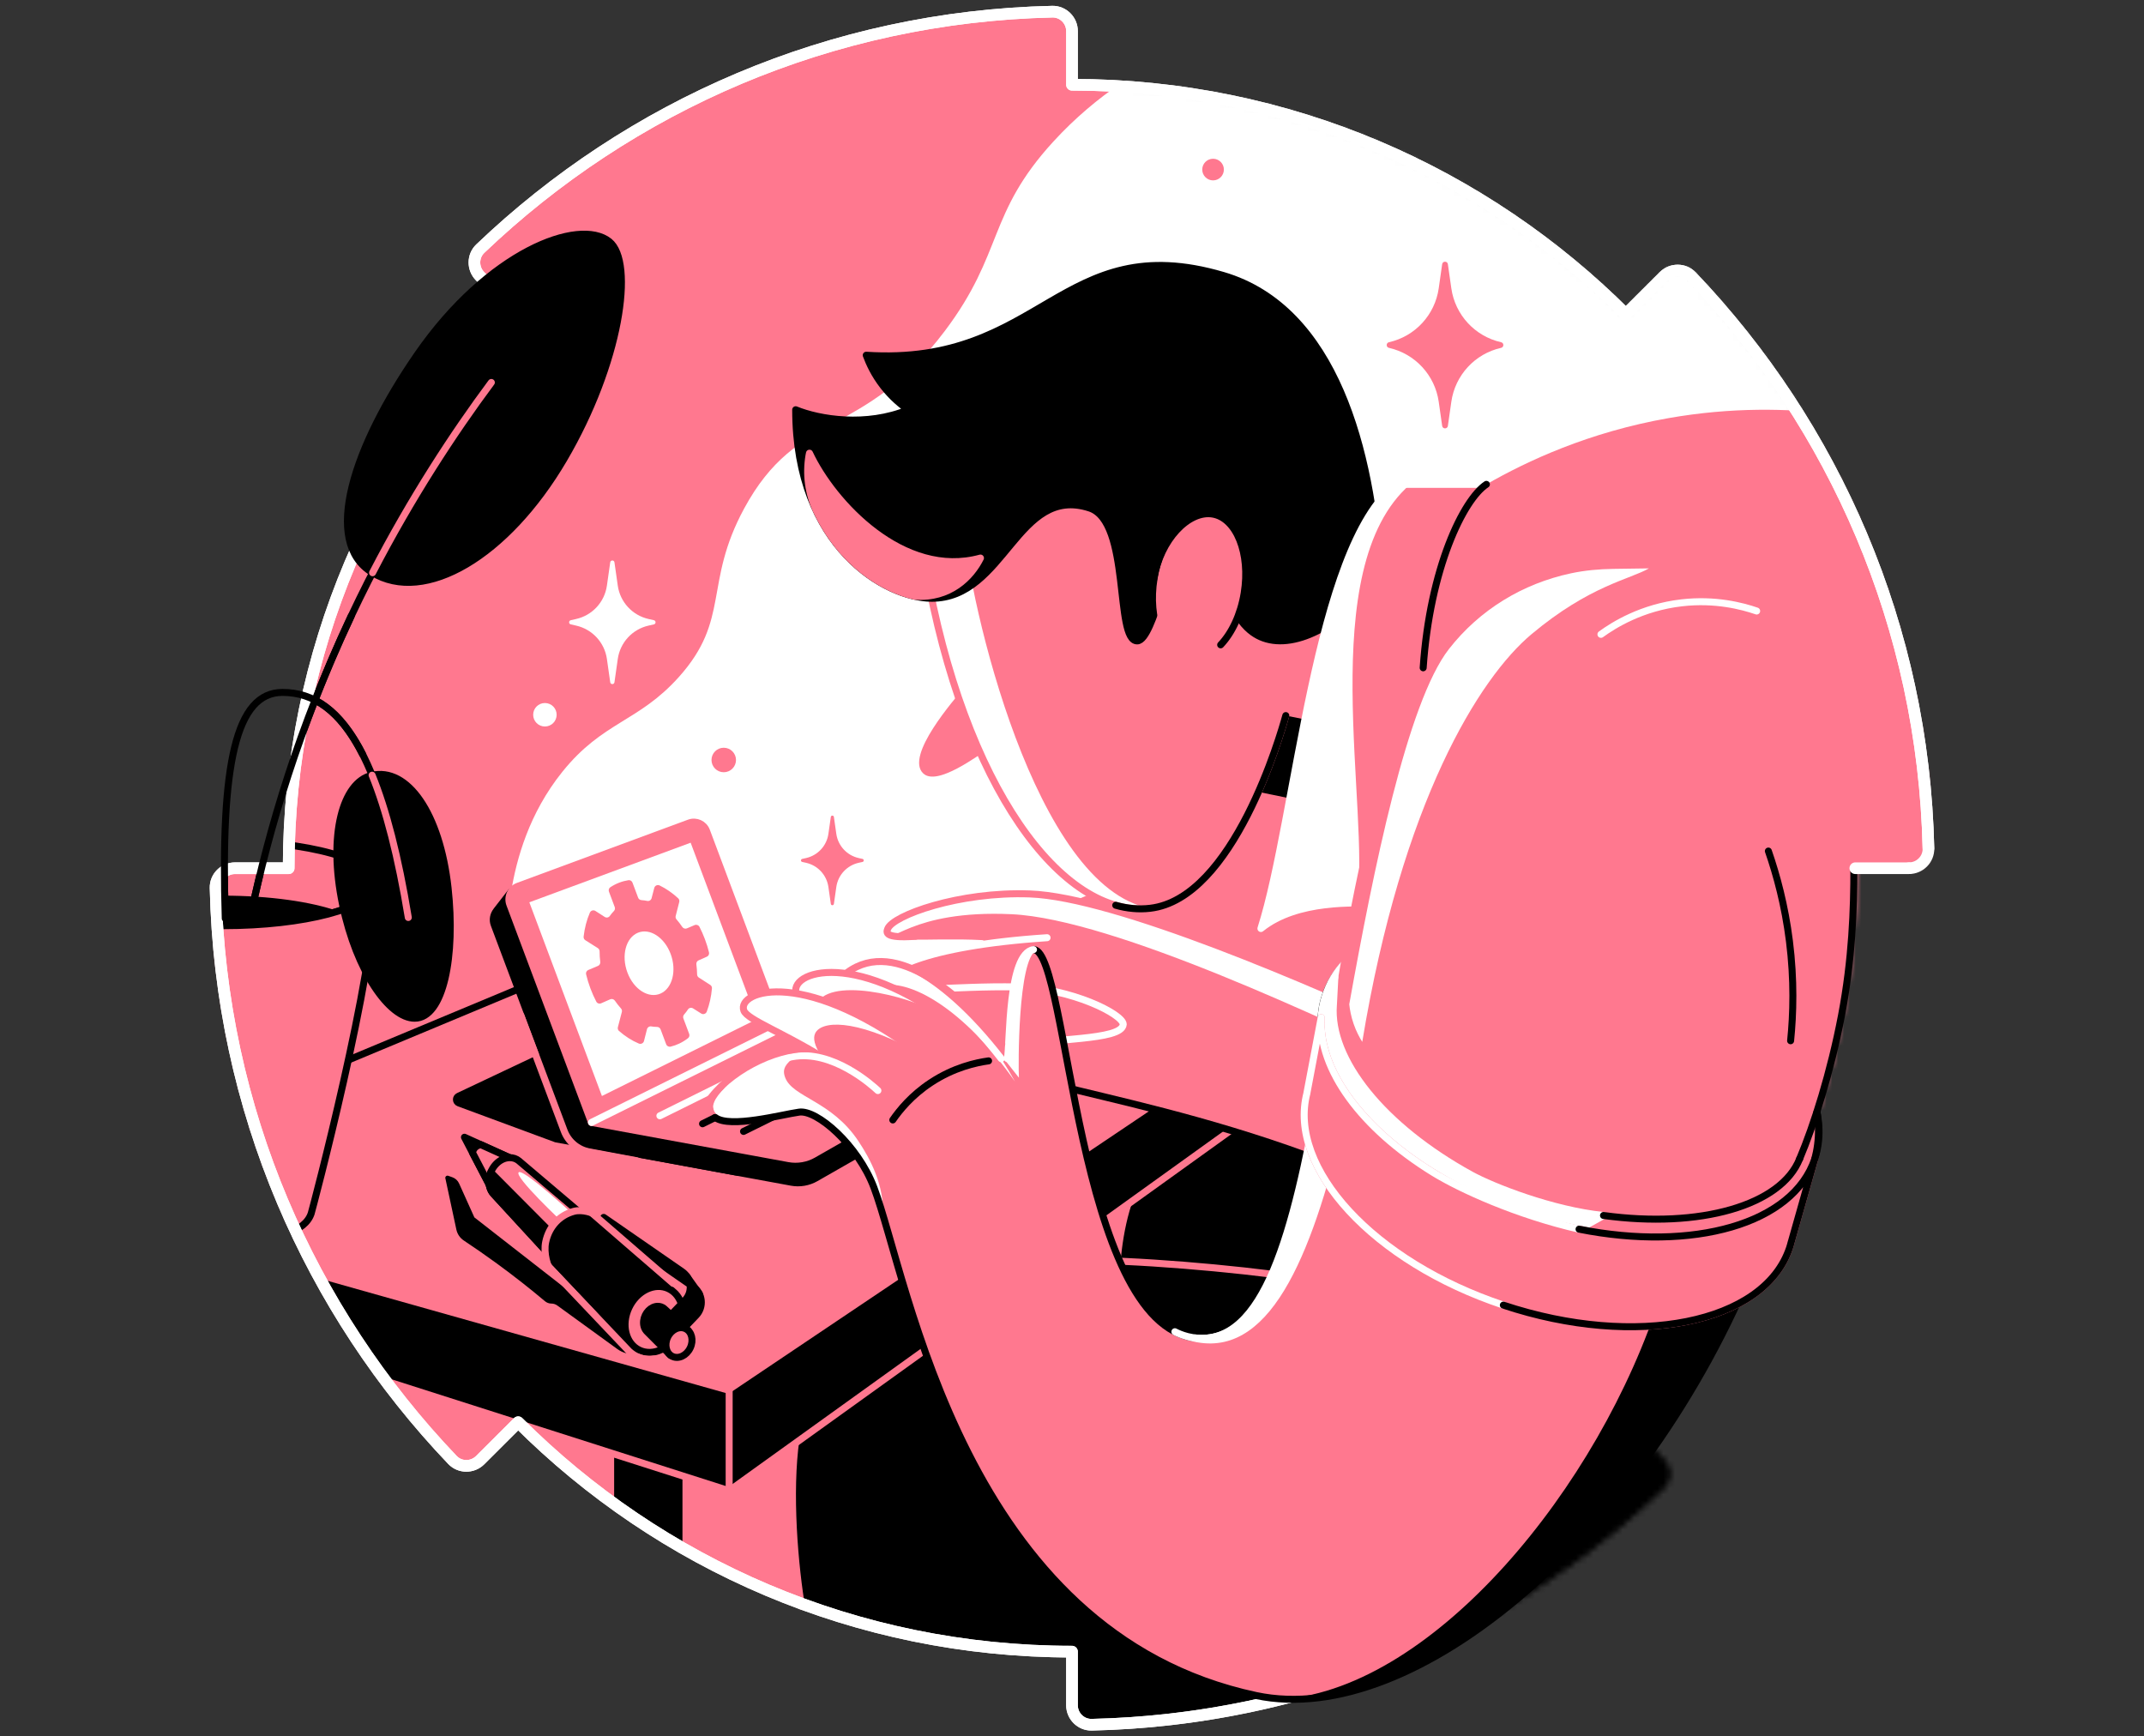 <svg width="368" height="298" viewBox="0 0 368 298" fill="none" xmlns="http://www.w3.org/2000/svg">
<rect x="0" y="0" width="368" height="298" fill="#333333" stroke="none"/>
<mask id="mask0_8191_94106" style="mask-type:luminance" maskUnits="userSpaceOnUse" x="37" y="2" width="295" height="294">
<path d="M279.062 53.916C254.736 29.593 221.125 14.547 184.002 14.547V5.347C184.002 3.491 182.48 1.965 180.62 2.004C142.58 2.865 108.093 18.182 82.445 42.671C81.102 43.95 81.102 46.102 82.413 47.42L88.924 53.938C64.597 78.271 49.551 111.879 49.551 149.005H40.347C38.488 149.005 36.962 150.527 37.004 152.387C37.862 190.427 53.179 224.914 77.667 250.562C78.95 251.905 81.102 251.905 82.417 250.594L88.941 244.083C113.275 268.41 146.882 283.456 184.002 283.456V292.659C184.002 294.516 185.528 296.041 187.387 295.999C197.455 295.774 207.27 294.533 216.741 292.378C243.061 286.391 266.699 273.342 285.562 255.336C286.909 254.053 286.905 251.902 285.594 250.587L279.084 244.062C303.41 219.728 318.453 186.124 318.453 149.002H327.66C329.516 149.002 331.041 147.476 331.003 145.616C330.142 107.576 314.828 73.093 290.336 47.438C289.057 46.095 286.905 46.095 285.587 47.409L279.062 53.916Z" fill="white"/>
<path d="M279.062 53.916C254.736 29.593 221.125 14.547 184.002 14.547V5.347C184.002 3.491 182.48 1.965 180.62 2.004C142.58 2.865 108.093 18.182 82.445 42.671C81.102 43.95 81.102 46.102 82.413 47.42L88.924 53.938C64.597 78.271 49.551 111.879 49.551 149.005H40.347C38.488 149.005 36.962 150.527 37.004 152.387C37.862 190.427 53.179 224.914 77.667 250.562C78.95 251.905 81.102 251.905 82.417 250.594L88.941 244.083C113.275 268.41 146.882 283.456 184.002 283.456V292.659C184.002 294.516 185.528 296.041 187.387 295.999C197.455 295.774 207.27 294.533 216.741 292.378C243.061 286.391 266.699 273.342 285.562 255.336C286.909 254.053 286.905 251.902 285.594 250.587L279.084 244.062C303.41 219.728 318.453 186.124 318.453 149.002H327.66C329.516 149.002 331.041 147.476 331.003 145.616C330.142 107.576 314.828 73.093 290.336 47.438C289.057 46.095 286.905 46.095 285.587 47.409L279.062 53.916Z" fill="white"/>
</mask>
<g mask="url(#mask0_8191_94106)">
<path d="M279.062 53.916C254.736 29.593 221.125 14.547 184.002 14.547V5.347C184.002 3.491 182.48 1.965 180.62 2.004C142.58 2.865 108.093 18.182 82.445 42.671C81.102 43.95 81.102 46.102 82.413 47.42L88.924 53.938C64.597 78.271 49.551 111.879 49.551 149.005H40.347C38.488 149.005 36.962 150.527 37.004 152.387C37.862 190.427 53.179 224.914 77.667 250.562C78.95 251.905 81.102 251.905 82.417 250.594L88.941 244.083C113.275 268.41 146.882 283.456 184.002 283.456V292.659C184.002 294.516 185.528 296.041 187.387 295.999C197.455 295.774 207.27 294.533 216.741 292.378C243.061 286.391 266.699 273.342 285.562 255.336C286.909 254.053 286.905 251.902 285.594 250.587L279.084 244.062C303.41 219.728 318.453 186.124 318.453 149.002H327.66C329.516 149.002 331.041 147.476 331.003 145.616C330.142 107.576 314.828 73.093 290.336 47.438C289.057 46.095 286.905 46.095 285.587 47.409L279.062 53.916Z" fill="#FF788F"/>
<path d="M191.18 223.986C191.869 219.229 190.653 201.202 203.006 194.175C211.383 188.891 287.619 207.14 322.545 213.091C316.959 230.574 311.373 248.056 305.783 265.538L191.177 223.986H191.18Z" fill="black" stroke="#FF788F" stroke-width="1.2" stroke-linecap="round" stroke-linejoin="round"/>
<path d="M139.356 283.515C136.579 276.295 132.286 239.214 142.305 235.836C153.112 229.132 161.106 224.175 171.912 217.471C179.724 214.103 225.716 218.41 237.19 222.069C255.02 231.547 272.854 241.025 290.684 250.506L292.776 269.517L258.037 301.792L173.104 305.181L139.356 283.515Z" fill="black" stroke="#FF788F" stroke-width="1.2" stroke-linecap="round" stroke-linejoin="round"/>
<path d="M76.444 202.222L78.332 211.024C78.497 211.794 78.957 212.466 79.615 212.902C81.468 214.132 83.366 215.447 85.296 216.853C88.266 219.022 91.012 221.191 93.536 223.314C93.845 223.574 94.236 223.719 94.64 223.719C95.005 223.719 95.36 223.835 95.652 224.049L105.963 231.526C106.916 232.219 108.1 232.514 109.267 232.349L111.124 232.089C103.151 225.87 95.178 219.655 87.201 213.436C85.275 211.935 83.348 210.434 81.422 208.929C80.546 206.985 79.671 205.045 78.796 203.101C78.574 202.605 78.156 202.225 77.646 202.042L76.933 201.789C76.658 201.691 76.381 201.934 76.44 202.222H76.444Z" fill="black"/>
<path d="M85.475 203.322H83.974L79.72 195.173L87.458 198.678L85.475 203.322Z" fill="black" stroke="black" stroke-width="1.2" stroke-linecap="round" stroke-linejoin="round"/>
<path d="M81.348 197.184C81.197 197.416 81.133 197.641 81.102 197.824L83.971 203.322H85.472L87.454 198.675L82.529 196.446C82.417 196.463 81.745 196.572 81.344 197.184H81.348Z" fill="#FF788F" stroke="black" stroke-width="1.2" stroke-linecap="round" stroke-linejoin="round"/>
<path d="M89.11 199.262C89.11 199.262 89.085 199.24 89.075 199.233L89.068 199.226C88.632 198.868 88.08 198.664 87.458 198.678C85.77 198.71 84.203 200.309 83.96 202.253C83.823 203.343 84.132 204.306 84.726 204.939L108.617 230.911L113.423 222.361L115.303 221.49L89.11 199.265V199.262Z" fill="#FF788F" stroke="black" stroke-width="1.2" stroke-linecap="round" stroke-linejoin="round"/>
<path d="M83.96 202.25C83.823 203.34 84.132 204.303 84.726 204.936L99.913 221.448L101.569 218.625L84.227 201.199C84.097 201.529 84.006 201.884 83.96 202.246V202.25Z" fill="black" stroke="black" stroke-width="1.2" stroke-linecap="round" stroke-linejoin="round"/>
<path d="M97.758 210.891C96.046 209.333 88.294 201.972 89.019 201.198C89.233 200.973 90.562 201.198 99.755 209.671" fill="white"/>
<path d="M95.202 216.733L108.617 230.911L113.423 222.361L115.303 221.49L100.911 209.031C100.321 208.532 99.568 208.243 98.718 208.261C96.464 208.303 94.376 210.437 94.053 213.028C93.863 214.554 94.33 215.893 95.202 216.733Z" fill="black" stroke="black" stroke-width="1.2" stroke-linecap="round" stroke-linejoin="round"/>
<path d="M116.552 228.473C117.931 225.558 117.125 222.285 114.752 221.163C112.379 220.04 109.337 221.494 107.959 224.409C106.58 227.325 107.386 230.598 109.759 231.72C112.132 232.842 115.173 231.389 116.552 228.473Z" fill="#FF788F" stroke="black" stroke-width="1.2" stroke-linecap="round" stroke-linejoin="round"/>
<path d="M118.126 228.348L114.017 224.598C114.017 224.598 114.003 224.583 113.992 224.576L113.978 224.562C113.679 224.323 113.307 224.183 112.881 224.19C111.721 224.211 110.646 225.311 110.477 226.647C110.389 227.35 110.575 227.976 110.941 228.408V228.415L111.11 228.591C111.127 228.605 111.141 228.626 111.159 228.64L115.107 232.606L118.126 228.352V228.348Z" fill="black" stroke="black" stroke-width="1.2" stroke-linecap="round" stroke-linejoin="round"/>
<path d="M102.465 208.637C101.875 208.138 99.938 207.495 98.472 207.896C96.028 208.564 94.214 210.504 93.662 213.155C93.269 215.049 93.944 217.574 94.819 218.414" stroke="#FF788F" stroke-width="1.2" stroke-linecap="round" stroke-linejoin="round"/>
<path d="M116.629 228.721L119.476 225.75C120.858 224.309 120.622 221.971 118.977 220.836C114.495 217.732 110.009 214.631 105.527 211.527L103.625 208.929C108.107 212.033 112.593 215.134 117.075 218.238C118.717 219.374 118.952 221.711 117.574 223.153L114.727 226.123L116.629 228.721Z" fill="black" stroke="black" stroke-width="1.2" stroke-linecap="round" stroke-linejoin="round"/>
<path d="M117.873 219.025L120.039 222.07" stroke="black" stroke-width="1.2" stroke-linecap="round" stroke-linejoin="round"/>
<path d="M118.475 231.323C119.097 230.008 118.735 228.533 117.666 228.027C116.597 227.522 115.226 228.178 114.605 229.492C113.983 230.807 114.346 232.282 115.414 232.788C116.483 233.293 117.854 232.637 118.475 231.323Z" fill="#FF788F" stroke="black" stroke-width="1.2" stroke-linecap="round" stroke-linejoin="round"/>
<path d="M101.678 208.257L115.55 220.263" stroke="#FF788F" stroke-width="1.2" stroke-linecap="round" stroke-linejoin="round"/>
<path d="M93.578 216.737L107.97 231.895C108.304 232.208 108.99 232.767 110.03 233.073C110.994 233.354 111.813 233.287 112.256 233.217" stroke="#FF788F" stroke-width="1.2" stroke-linecap="round" stroke-linejoin="round"/>
<path d="M3.246 205.505L89.736 169.426" stroke="black" stroke-width="1.2" stroke-linecap="round" stroke-linejoin="round"/>
<path d="M125.154 239.861V255.441L350.876 93.233V88.17L125.154 239.861Z" fill="black" stroke="black" stroke-width="1.2" stroke-linecap="round" stroke-linejoin="round"/>
<path d="M3.246 205.505L3.172 216.484L125.154 255.441V239.861L3.246 205.505Z" fill="black" stroke="black" stroke-width="1.2" stroke-linecap="round" stroke-linejoin="round"/>
<path d="M116.541 252.692L106.012 249.328V272.203H116.541V252.692Z" fill="black" stroke="black" stroke-width="1.2" stroke-linecap="round" stroke-linejoin="round"/>
<path d="M126.658 201.202L95.452 195.461L78.75 189.288C78.23 189.095 78.198 188.374 78.701 188.139L96.661 179.646L126.658 201.202Z" fill="black" stroke="black" stroke-width="1.2" stroke-linecap="round" stroke-linejoin="round"/>
<path d="M308.191 24.299L202.655 8.448C196.661 11.26 188.336 16.069 180.799 24.299C169.399 36.743 172.331 43.321 162.171 56.799C148.102 75.462 136.958 70.175 127.709 87.302C120.742 100.2 125.403 106.264 116.534 116.174C109.559 123.965 103.495 123.778 96.51 132.475C90.808 139.573 88.65 147.416 87.725 153.072C103.151 160.891 118.573 168.712 133.998 176.531L194.077 150.404C213.781 139.981 226.626 126.886 232.033 120.6C244.186 106.468 270.495 92.213 333.622 94.34L308.202 24.299H308.191Z" fill="white"/>
<path d="M248.517 45.339L249.108 49.48C249.758 54.039 253.157 57.72 257.65 58.732C258.167 58.848 258.167 59.583 257.65 59.699C253.157 60.708 249.758 64.392 249.108 68.952L248.517 73.093C248.436 73.659 247.617 73.659 247.536 73.093L246.946 68.952C246.295 64.392 242.896 60.712 238.403 59.699C237.886 59.583 237.886 58.848 238.403 58.732C242.896 57.723 246.295 54.039 246.946 49.48L247.536 45.339C247.617 44.773 248.436 44.773 248.517 45.339Z" fill="#FF788F"/>
<path d="M143.132 140.206L143.546 143.106C143.838 145.152 145.364 146.804 147.382 147.258L148.046 147.406C148.324 147.469 148.324 147.863 148.046 147.926L147.382 148.073C145.367 148.527 143.838 150.179 143.546 152.225L143.132 155.125C143.089 155.431 142.646 155.431 142.604 155.125L142.189 152.225C141.898 150.179 140.372 148.527 138.354 148.073L137.69 147.926C137.412 147.863 137.412 147.469 137.69 147.406L138.354 147.258C140.368 146.804 141.898 145.152 142.189 143.106L142.604 140.206C142.646 139.9 143.089 139.9 143.132 140.206Z" fill="#FF788F"/>
<path d="M167.005 186.012C167.005 185.935 166.998 185.857 166.98 185.783L166.565 181.825L160.392 182.83L162.603 184.36L134.417 180.577L131.313 180.004L118.59 146.066C118.144 144.871 116.815 144.263 115.616 144.706L88.892 154.581L87.714 153.079L85.218 156.293L85.225 156.3C84.695 156.946 84.505 157.846 84.821 158.687L97.986 193.774C98.528 195.212 99.783 196.263 101.294 196.541L135.848 202.897C137.275 203.16 138.751 202.907 140.01 202.186L166.379 187.105C166.811 186.859 167.005 186.441 167.001 186.026V186.015L167.005 186.012Z" fill="black" stroke="black" stroke-width="1.2" stroke-linecap="round" stroke-linejoin="round"/>
<path d="M101.526 192.628L135.426 198.854C136.853 199.117 138.329 198.864 139.588 198.143L165.957 183.062C166.984 182.475 166.678 180.921 165.507 180.763L133.991 176.534L101.526 192.628Z" fill="#FF788F" stroke="#FF788F" stroke-width="1.2" stroke-linecap="round" stroke-linejoin="round"/>
<path d="M133.991 176.534L101.526 192.628L87.503 155.213C87.032 153.955 87.672 152.549 88.934 152.085L118.295 141.236C119.49 140.793 120.819 141.401 121.269 142.596L133.991 176.534Z" fill="white"/>
<path d="M121.322 164.195C121.607 164.069 121.768 163.756 121.694 163.45C121.508 162.691 121.273 161.931 120.988 161.172C120.71 160.434 120.401 159.731 120.056 159.059C119.902 158.761 119.539 158.634 119.23 158.764L117.901 159.327C117.613 159.45 117.283 159.341 117.107 159.08C116.797 158.62 116.467 158.191 116.119 157.79C115.978 157.629 115.922 157.414 115.975 157.207L116.587 154.799C116.646 154.57 116.576 154.321 116.4 154.162C115.402 153.241 114.33 152.5 113.219 151.962C112.85 151.782 112.407 151.986 112.301 152.384L111.841 154.145C111.756 154.475 111.426 154.686 111.095 154.616C110.772 154.546 110.445 154.503 110.118 154.482C109.854 154.468 109.622 154.31 109.531 154.064L108.561 151.477C108.455 151.195 108.171 151.013 107.872 151.058C107.33 151.143 106.793 151.283 106.269 151.487C105.734 151.695 105.232 151.955 104.757 152.268C104.511 152.429 104.42 152.749 104.522 153.027L105.516 155.678C105.608 155.917 105.541 156.18 105.362 156.363C105.112 156.623 104.877 156.904 104.662 157.207C104.465 157.484 104.079 157.548 103.794 157.365L102.198 156.338C101.857 156.12 101.407 156.261 101.245 156.634C100.707 157.875 100.342 159.263 100.173 160.743C100.145 160.989 100.264 161.232 100.475 161.365L102.616 162.719C102.806 162.838 102.915 163.046 102.915 163.271C102.915 163.861 102.95 164.466 103.028 165.081C103.063 165.373 102.912 165.654 102.641 165.767L100.982 166.466C100.69 166.589 100.525 166.902 100.598 167.208C100.792 168.02 101.041 168.836 101.344 169.644C101.646 170.453 101.976 171.184 102.349 171.901C102.507 172.2 102.873 172.323 103.182 172.186L104.736 171.5C105.024 171.374 105.358 171.476 105.538 171.736C105.868 172.214 106.22 172.661 106.589 173.072C106.736 173.234 106.793 173.455 106.736 173.669L106.054 176.285C105.991 176.524 106.068 176.781 106.251 176.939C107.323 177.87 108.469 178.598 109.647 179.094C110.016 179.248 110.438 179.045 110.536 178.654L111.05 176.633C111.131 176.313 111.44 176.099 111.767 176.151C112.097 176.208 112.431 176.236 112.762 176.239C113.036 176.239 113.286 176.401 113.384 176.658L114.344 179.22C114.463 179.533 114.797 179.702 115.124 179.621C115.63 179.495 116.13 179.319 116.615 179.087C117.142 178.834 117.638 178.528 118.095 178.169C118.316 177.997 118.39 177.698 118.292 177.438L117.293 174.773C117.209 174.545 117.261 174.292 117.423 174.109C117.659 173.842 117.88 173.55 118.081 173.244C118.27 172.952 118.664 172.875 118.959 173.061L120.352 173.94C120.7 174.162 121.164 174.003 121.311 173.617C121.775 172.393 122.074 171.047 122.201 169.627C122.222 169.388 122.106 169.156 121.902 169.026L119.947 167.767C119.764 167.648 119.655 167.447 119.652 167.229C119.645 166.663 119.603 166.087 119.525 165.503C119.487 165.215 119.638 164.934 119.902 164.818L121.318 164.192L121.322 164.195ZM113.395 170.506C111.345 171.427 108.782 169.82 107.693 166.909C106.603 163.999 107.415 160.937 109.485 160.079C111.531 159.232 114.041 160.859 115.11 163.71C116.179 166.558 115.419 169.599 113.395 170.506Z" fill="#FF788F"/>
<path d="M118.545 144.625L129.899 174.917L103.316 188.097L90.857 154.855L118.545 144.625ZM119.1 141.092C118.833 141.092 118.562 141.137 118.299 141.236L88.938 152.085C87.676 152.552 87.032 153.955 87.507 155.213L101.53 192.628L133.995 176.534L121.273 142.596C120.925 141.665 120.042 141.092 119.104 141.092H119.1Z" fill="#FF788F"/>
<path d="M133.991 176.534L101.526 192.628L87.503 155.213C87.032 153.955 87.672 152.549 88.934 152.085L118.295 141.236C119.49 140.793 120.819 141.401 121.269 142.596L133.991 176.534Z" stroke="#FF788F" stroke-width="1.2" stroke-linecap="round" stroke-linejoin="round"/>
<path d="M89.405 174.285L96.83 194.069C97.533 195.947 99.168 197.318 101.14 197.687L109.292 199.209" stroke="#FF788F" stroke-width="1.2" stroke-linecap="round" stroke-linejoin="round"/>
<path d="M113.264 191.493L135.106 180.665" stroke="white" stroke-width="1.2" stroke-linecap="round" stroke-linejoin="round"/>
<path d="M120.587 192.86L144.081 181.213" stroke="black" stroke-width="1.2" stroke-linecap="round" stroke-linejoin="round"/>
<path d="M127.621 194.175L151.115 182.528" stroke="black" stroke-width="1.2" stroke-linecap="round" stroke-linejoin="round"/>
<path d="M101.526 192.628L136.016 175.529" stroke="white" stroke-width="1.2" stroke-linecap="round" stroke-linejoin="round"/>
<path d="M124.226 132.532C125.387 132.532 126.328 131.59 126.328 130.429C126.328 129.268 125.387 128.327 124.226 128.327C123.065 128.327 122.123 129.268 122.123 130.429C122.123 131.59 123.065 132.532 124.226 132.532Z" fill="#FF788F"/>
<path d="M38.312 158.862C52.771 158.862 64.492 155.606 64.492 151.589C64.492 147.572 52.771 144.315 38.312 144.315C23.854 144.315 12.133 147.572 12.133 151.589C12.133 155.606 23.854 158.862 38.312 158.862Z" fill="#FF788F"/>
<path d="M38.312 158.862C46.166 158.862 53.211 157.899 58.009 156.377C53.425 154.756 46.31 153.712 38.312 153.712C30.314 153.712 23.203 154.753 18.615 156.377C23.414 157.899 30.455 158.862 38.312 158.862Z" fill="black"/>
<path d="M38.312 158.862C52.771 158.862 64.492 155.606 64.492 151.589C64.492 147.572 52.771 144.315 38.312 144.315C23.854 144.315 12.133 147.572 12.133 151.589C12.133 155.606 23.854 158.862 38.312 158.862Z" stroke="black" stroke-width="1.2" stroke-linecap="round" stroke-linejoin="round"/>
<path d="M84.336 65.64C76.556 76.081 67.961 89.429 60.276 105.737C50.12 127.304 44.826 147.114 41.947 162.529" stroke="black" stroke-width="1.2" stroke-linecap="round" stroke-linejoin="round"/>
<path d="M70.081 157.46C65.349 128.651 58.009 118.832 48.493 118.832C40.474 118.832 37.88 131.301 38.664 157.628" stroke="black" stroke-width="1.2" stroke-linecap="round" stroke-linejoin="round"/>
<path d="M38.312 158.862C24.381 158.862 12.998 155.839 12.182 152.025C13.033 159.453 14.154 167.285 15.62 175.476C17.29 184.785 19.22 200.137 21.287 208.261C21.287 210.873 28.908 212.993 38.309 212.993C47.709 212.993 53.411 210.877 53.411 208.261C55.478 200.137 64.492 163.946 64.439 152.028C63.627 155.843 52.24 158.866 38.309 158.866L38.312 158.862Z" fill="#FF788F"/>
<path d="M38.312 158.862C24.381 158.862 12.998 155.839 12.182 152.025C13.033 159.453 14.154 167.285 15.62 175.476C17.29 184.785 19.22 200.137 21.287 208.261C21.287 210.873 28.908 212.993 38.309 212.993C47.709 212.993 52.384 211.33 53.411 208.261C53.573 207.78 64.439 166.892 64.439 152.028C63.627 155.843 52.24 158.866 38.309 158.866L38.312 158.862Z" stroke="black" stroke-width="1.2" stroke-linecap="round" stroke-linejoin="round"/>
<path d="M76.908 152.377C78.195 164.013 76.152 174.749 71.167 174.749C66.822 174.749 61.194 166.702 58.8 155.242C56.29 143.219 58.849 134.258 63.771 133.077C69.933 131.6 75.498 139.619 76.908 152.377Z" fill="black" stroke="black" stroke-width="1.2" stroke-linecap="round" stroke-linejoin="round"/>
<path d="M70.081 157.46C68.351 146.931 66.274 138.94 63.869 133.038" stroke="#FF788F" stroke-width="1.2" stroke-linecap="round" stroke-linejoin="round"/>
<path d="M105.467 96.509L106.037 100.51C106.438 103.329 108.543 105.607 111.32 106.233L112.234 106.44C112.618 106.525 112.618 107.07 112.234 107.157L111.32 107.365C108.54 107.991 106.438 110.269 106.037 113.088L105.467 117.089C105.407 117.51 104.799 117.51 104.74 117.089L104.17 113.088C103.769 110.269 101.664 107.991 98.886 107.365L97.972 107.157C97.589 107.073 97.589 106.528 97.972 106.44L98.886 106.233C101.667 105.607 103.769 103.329 104.17 100.51L104.74 96.509C104.799 96.087 105.407 96.087 105.467 96.509Z" fill="white"/>
<path d="M125.154 236.571V261.987" stroke="#FF788F" stroke-width="1.2" stroke-linecap="round" stroke-linejoin="round"/>
<path d="M125.154 255.846L43.251 229.688" stroke="#FF788F" stroke-width="1.2" stroke-linecap="round" stroke-linejoin="round"/>
<path d="M125.154 255.846L253.495 163.619" stroke="#FF788F" stroke-width="1.2" stroke-linecap="round" stroke-linejoin="round"/>
<path d="M93.529 124.682C94.641 124.682 95.543 123.78 95.543 122.668C95.543 121.555 94.641 120.653 93.529 120.653C92.416 120.653 91.515 121.555 91.515 122.668C91.515 123.78 92.416 124.682 93.529 124.682Z" fill="white"/>
<path d="M243.993 177.216C225.312 168.515 187.074 156.739 173.385 154.482C164.639 153.04 152.033 156.897 152.033 160.345C152.033 162.17 162.776 160.549 172.088 161.632C155.397 164.086 152.272 166.923 152.033 168.688C151.723 170.951 163.63 169.13 174.577 169.38C183.865 169.587 192.755 174.063 192.797 175.792C192.569 179.522 171.512 177.325 171.512 182C171.512 186.676 208.726 188.996 243.996 206.819V177.216H243.993Z" fill="#FF788F"/>
<path d="M171.508 182C171.508 186.599 208.722 188.996 243.993 206.819" stroke="black" stroke-width="1.2" stroke-linecap="round" stroke-linejoin="round"/>
<path d="M152.054 160.096C152.637 162.642 156.04 156.078 173.638 156.897C191.251 157.716 228.286 175.417 243.993 182.76V177.217C215.753 164.941 191.961 154.806 179.337 153.628C167.465 152.524 153.295 155.976 152.054 160.096Z" fill="white"/>
<path d="M243.993 177.216C225.312 168.515 187.074 156.739 173.385 154.482C164.639 153.04 152.033 156.897 152.033 160.345" stroke="white" stroke-width="1.2" stroke-linecap="round" stroke-linejoin="round"/>
<path d="M179.72 160.929C158.311 162.353 151.115 166.656 152.029 168.688C152.968 170.772 163.626 169.131 174.573 169.38C183.861 169.588 192.752 174.063 192.794 175.792C192.618 178.686 179.91 178.011 174.215 179.747" stroke="white" stroke-width="1.2" stroke-linecap="round" stroke-linejoin="round"/>
<path d="M243.993 177.216C225.312 168.515 191.433 153.951 176.764 153.417C164.593 152.974 153.196 157.118 152.363 159.421C152.149 160.008 151.727 161.084 157.151 160.683" stroke="#FF788F" stroke-width="1.2" stroke-linecap="round" stroke-linejoin="round"/>
<path d="M165.268 118.238C164.024 119.838 155.228 129.699 158.469 132.739C160.863 134.982 167.82 129.677 170.274 128.11" fill="#FF788F"/>
<path d="M211.879 134.451C217.947 135.696 224.018 136.94 230.086 138.181C236.403 125.434 242.724 112.691 249.041 99.944L236.733 98.847L212.74 91.029C212.452 105.502 212.164 119.975 211.876 134.448L211.879 134.451Z" fill="#FF788F" stroke="black" stroke-width="1.2" stroke-linecap="round" stroke-linejoin="round"/>
<path d="M211.879 134.451L220.692 122.808L236.178 125.902L230.089 138.181L211.879 134.451Z" fill="black"/>
<path d="M158.853 97.17C165.416 135.01 182.336 157.629 197.406 155.882C211.746 154.219 219.828 125.958 220.696 122.808C221.283 111.524 221.87 100.236 222.457 88.951L172.162 61.749C167.725 73.557 163.289 85.366 158.853 97.17Z" fill="#FF788F"/>
<path d="M197.406 155.881C177.639 152.359 166.312 103.389 165.31 89.731L161.943 88.937C160.913 91.679 159.883 94.425 158.849 97.167C165.412 135.007 182.332 157.625 197.403 155.878L197.406 155.881Z" fill="white"/>
<path d="M158.853 97.17C165.416 135.01 182.336 157.628 197.406 155.881C211.746 154.218 219.828 125.958 220.696 122.808" stroke="#FF788F" stroke-width="1.2" stroke-linecap="round" stroke-linejoin="round"/>
<path d="M191.507 155.361C193.486 155.927 195.462 156.106 197.406 155.881C211.746 154.218 219.828 125.958 220.696 122.808" stroke="black" stroke-width="1.2" stroke-linecap="round" stroke-linejoin="round"/>
<path d="M199.167 102.359C198.088 105.625 196.661 109.984 195.191 109.991C191.3 110.009 194.147 89.514 187.029 87.19C174.573 83.126 172.549 102.718 159.897 102.676C152.026 102.651 136.572 93.841 136.572 70.32C140.632 71.989 148.686 73.308 155.91 70.32C154.729 69.504 153.119 68.2 151.604 66.249C150.053 64.255 149.182 62.329 148.682 60.965C178.869 62.923 182.17 39.106 209.921 47.265C229.228 52.939 235.415 77.477 236.726 98.847C230.163 107.664 221.765 111.686 216.379 109.302C215.289 108.82 213.827 107.857 212.487 105.737C207.815 105.231 203.829 102.865 199.157 102.356L199.167 102.359Z" fill="black" stroke="black" stroke-width="1.2" stroke-linecap="round" stroke-linejoin="round"/>
<path d="M138.938 77.775C138.917 77.86 138.888 77.99 138.86 78.159C138.308 81.382 138.741 84.715 140.136 87.671C144.369 96.632 151.555 101.114 157.014 102.327C163.018 102.752 166.657 99.04 168.288 95.774C155.056 99.416 142.942 86.311 138.941 77.775H138.938Z" fill="#FF788F" stroke="#FF788F" stroke-width="1.2" stroke-linecap="round" stroke-linejoin="round"/>
<path d="M213.543 101.786C214.655 94.959 212.229 88.882 208.124 88.213C204.019 87.545 199.79 92.538 198.678 99.365C197.566 106.193 199.993 112.27 204.097 112.938C208.202 113.607 212.431 108.614 213.543 101.786Z" fill="#FF788F"/>
<path d="M198.025 99.413C199.136 92.586 204.026 87.552 208.132 88.22C212.238 88.888 214.663 94.966 213.553 101.793C212.951 105.491 211.433 108.651 209.517 110.666" stroke="black" stroke-width="1.2" stroke-linecap="round" stroke-linejoin="round"/>
<path d="M235.935 154.974C232.901 155.023 222.665 154.296 216.425 159.351C222.506 140.287 225.691 93.954 239.584 83.126H267.68L235.939 154.974H235.935Z" fill="#FF788F"/>
<path d="M242.049 83.126H239.581C225.688 93.954 222.503 140.287 216.421 159.351C222.665 154.296 229.868 155.076 232.901 155.023C235.327 139.193 225.431 97.546 242.049 83.126Z" fill="white"/>
<path d="M235.935 154.974C232.901 155.023 222.665 154.296 216.425 159.351C222.506 140.287 225.691 93.954 239.584 83.126H267.68L235.939 154.974H235.935Z" stroke="white" stroke-width="1.2" stroke-linecap="round" stroke-linejoin="round"/>
<path d="M246.97 123.747L242.049 130.887C243.093 115.932 249.456 86.88 255.126 83.126C262.094 79.122 272.71 74.158 286.413 71.754C307.914 67.978 325.466 72.523 334.374 75.536C336.87 103.473 374.383 178.949 376.883 206.89C376.883 206.89 301.519 243.363 301.519 241.243C301.519 239.123 252.11 243.855 252.11 243.855L249.558 124.144L246.97 123.754V123.747Z" fill="#FF788F"/>
<path d="M244.277 114.607C245.441 97.546 251.164 85.749 255.126 83.126" stroke="black" stroke-width="1.2" stroke-linecap="round" stroke-linejoin="round"/>
<path d="M208.213 30.957C209.238 30.957 210.069 30.126 210.069 29.101C210.069 28.076 209.238 27.245 208.213 27.245C207.187 27.245 206.356 28.076 206.356 29.101C206.356 30.126 207.187 30.957 208.213 30.957Z" fill="#FF788F"/>
<path d="M196.601 224.137C199.638 228.127 203.723 229.74 208.086 228.731C211.735 227.884 214.396 224.538 216.295 220.207" stroke="black" stroke-width="1.2" stroke-linecap="round" stroke-linejoin="round"/>
</g>
<path d="M239.37 285.253C223.266 291.805 205.741 295.584 187.384 295.996C185.528 296.038 183.998 294.512 183.998 292.656V283.453C146.879 283.453 113.272 268.407 88.938 244.08L82.413 250.59C81.098 251.902 78.947 251.902 77.664 250.559C53.175 224.91 37.859 190.424 37.001 152.384C36.959 150.527 38.484 149.002 40.344 149.002H49.547C49.547 111.875 64.593 78.268 88.92 53.934L82.41 47.416C81.098 46.098 81.098 43.947 82.441 42.667C108.093 18.179 142.58 2.862 180.62 2.001C182.48 1.962 184.002 3.488 184.002 5.344V14.547C221.128 14.547 254.736 29.593 279.062 53.916L285.587 47.41C286.905 46.095 289.057 46.095 290.336 47.438C314.828 73.09 330.142 107.572 331.003 145.616C331.045 147.476 329.519 149.002 327.66 149.002" stroke="white" stroke-width="2" stroke-linecap="round" stroke-linejoin="round"/>
<path d="M178.17 189.626L171.853 181.681" stroke="black" stroke-width="1.2" stroke-linecap="round" stroke-linejoin="round"/>
<path d="M330.999 145.616C330.138 107.576 314.825 73.093 290.333 47.438C289.053 46.095 286.902 46.095 285.584 47.409L279.059 53.916C254.732 29.593 221.121 14.547 183.998 14.547V5.347C183.998 3.491 182.476 1.965 180.616 2.004C142.576 2.865 108.09 18.182 82.441 42.671C81.098 43.95 81.098 46.102 82.41 47.42L88.92 53.938C64.593 78.271 49.547 111.879 49.547 149.005H40.344C38.484 149.005 36.959 150.527 37.001 152.387C37.859 190.427 53.175 224.914 77.664 250.562C78.947 251.905 81.098 251.905 82.413 250.594L88.938 244.083C113.272 268.41 146.879 283.456 183.998 283.456V292.659C183.998 294.516 185.524 296.041 187.384 295.999C195.803 295.809 204.047 294.913 212.058 293.362C218.203 292.174 224.211 290.606 230.057 288.676" stroke="white" stroke-width="2" stroke-linecap="round" stroke-linejoin="round"/>
<path d="M311.487 198.841C315.816 185.821 300.517 169.013 277.316 161.3C254.115 153.586 231.798 157.888 227.469 170.908C223.141 183.928 238.44 200.736 261.641 208.449C284.842 216.163 307.159 211.861 311.487 198.841Z" fill="black" stroke="black" stroke-width="1.2" stroke-linecap="round" stroke-linejoin="round"/>
<path d="M236.74 161.147C231.928 163.429 228.925 166.575 227.481 170.917C225.776 176.039 227.122 181.748 230.782 187.26L236.74 161.147Z" fill="white" stroke="white" stroke-width="1.2" stroke-linecap="round" stroke-linejoin="round"/>
<path d="M285.046 97.895C267.24 94.39 251.934 103.555 243.483 118.432C232.979 136.923 229.737 171.715 224.355 197.409C220.376 216.396 215.226 230.412 205.112 229.217C184.754 226.809 183.415 163.556 177.495 162.979C173.733 162.614 173.656 173.213 172.668 181.358C172.584 182.04 160.849 175.877 160.768 176.521C155.769 178.187 157.418 180.335 152.419 182.001C150.988 182.479 152.11 186.287 150.683 186.765C149.744 185.886 144.123 179.815 135.946 181.365C128.43 182.792 122.865 188.723 122.158 189.661C121.399 194.368 133.784 190.927 137.131 190.473C140.168 189.964 147.248 196.098 150.004 203.403C155.984 219.251 165.268 279.874 215.616 290.593C242.154 296.242 280.831 264.354 300.285 218.495C300.485 218.024 303.115 211.724 305.098 206.975C305.273 206.553 308.55 205.509 311.323 199.332C312.287 197.191 312.216 193.535 311.988 191.472C311.854 190.255 308.191 199.462 308.624 198.355C315.148 181.59 318.291 167.528 318.453 149.002" fill="#FF788F"/>
<path d="M167.483 179.034C148.732 162.536 135.675 166.336 136.624 170.368C137.032 172.101 144.341 173.929 156.683 182.001" fill="#FF788F"/>
<path d="M178.876 192.92C166.21 162.614 146.904 163.619 145.881 167.173C145.388 168.885 151.424 176.243 163.771 184.314" fill="#FF788F"/>
<path d="M159.295 182.001C138.287 165.622 126.419 170.055 127.678 173.437C128.486 175.61 139.831 178.946 150.039 187.935" fill="#FF788F"/>
<path d="M153.242 192.206C154.395 190.533 156.458 187.981 159.77 185.798C163.732 183.182 167.55 182.363 169.68 182.068" stroke="black" stroke-width="1.2" stroke-linecap="round" stroke-linejoin="round"/>
<path d="M285.049 222.242C274.482 255.466 246.081 289.506 220.379 291.587C246.52 292.856 281.731 262.269 300.099 219.303L285.049 222.239V222.242Z" fill="black"/>
<path d="M303.526 146.059C304.946 150.148 306.37 155.371 307.144 161.534C307.984 168.231 307.805 174.066 307.344 178.615" stroke="black" stroke-width="1.2" stroke-linecap="round" stroke-linejoin="round"/>
<path d="M157.028 180.293C137.44 165.953 126.465 170.179 127.674 173.438C128.244 174.97 134.065 177.087 141.029 181.358C139.792 179.477 139.507 178.18 139.922 177.329C140.934 175.259 146.366 174.654 157.024 180.293H157.028Z" fill="white"/>
<path d="M135.942 181.762C128.426 183.189 123.167 188.589 122.461 189.528C121.701 194.235 133.78 191.324 137.127 190.871C138.6 190.625 146.795 193.346 151.537 208.472C151.762 203.414 149.421 198.967 147.325 195.824C142.689 188.86 136.016 188.35 134.751 184.887C134.382 183.882 134.424 182.993 135.942 181.762Z" fill="white"/>
<path d="M136.624 170.369C136.779 171.026 137.936 171.701 139.985 172.727C141.697 167.335 156.019 170.907 160.804 173.807C145.719 163.482 135.795 166.832 136.624 170.369Z" fill="white"/>
<path d="M174.215 185.622C162.333 164.143 146.886 163.619 145.881 167.173C145.807 167.43 146.014 167.838 146.271 168.34C147.744 168.664 149.213 168.987 150.686 169.311C155.875 167.567 165.56 173.237 174.215 185.622Z" fill="white"/>
<path d="M122.763 191.781C125.263 193.704 134.336 191.247 137.127 190.87C140.164 190.361 147.245 196.495 150.001 203.8C155.98 219.648 165.265 280.271 215.613 290.99C242.646 296.744 282.276 263.548 301.35 216.312" stroke="black" stroke-width="1.2" stroke-linecap="round" stroke-linejoin="round"/>
<path d="M226.387 187.26C222.049 211.323 217.026 231.024 205.112 229.614" stroke="white" stroke-width="1.2" stroke-linecap="round" stroke-linejoin="round"/>
<path d="M205.112 229.617C184.754 227.209 183.415 163.556 177.495 162.979" stroke="black" stroke-width="1.2" stroke-linecap="round" stroke-linejoin="round"/>
<path d="M171.853 181.681C160.044 166.498 150.345 163.535 145.856 166.122" stroke="white" stroke-width="1.2" stroke-linecap="round" stroke-linejoin="round"/>
<path d="M159.295 182.001C138.287 165.622 126.419 170.055 127.678 173.437C128.272 175.037 134.575 177.266 141.929 181.913" stroke="#FF788F" stroke-width="1.2" stroke-linecap="round" stroke-linejoin="round"/>
<path d="M261.651 208.462C240.614 201.466 226.074 186.996 226.774 174.654L224.32 187.591L224.327 187.598C220.97 200.475 235.763 216.579 258.037 223.986C280.841 231.569 302.837 227.16 307.165 214.143C307.277 213.805 307.369 213.464 307.456 213.12H307.464L311.503 198.857C307.172 211.875 284.856 216.178 261.654 208.462H261.651Z" fill="#FF788F"/>
<path d="M226.106 188.807C221.831 212.16 216.769 230.996 205.112 229.618C204.687 229.568 203.418 229.793 203.006 229.688C216.885 234.687 224.408 217.676 230.057 194.991L226.106 188.811V188.807Z" fill="white"/>
<path d="M276.96 97.631C274.503 97.666 272.042 97.88 269.638 98.394C261.359 100.158 253.976 104.633 248.707 111.376C241.539 120.544 235.707 149.448 231.59 172.348C231.685 173.265 231.892 174.436 232.346 175.74C232.789 177.013 233.337 178.039 233.819 178.809C240.642 137.503 253.948 116.326 262.846 108.863C272.868 100.457 279.839 99.413 283.017 97.546L276.96 97.631Z" fill="white"/>
<path d="M150.683 187.162C149.744 186.283 142.878 180.06 135.946 181.361C128.426 182.771 122.429 188.624 123.072 190.136" stroke="white" stroke-width="1.2" stroke-linecap="round" stroke-linejoin="round"/>
<path d="M167.483 179.034C148.732 162.536 135.675 166.336 136.624 170.368" stroke="#FF788F" stroke-width="1.2" stroke-linecap="round" stroke-linejoin="round"/>
<path d="M177.393 162.972C172.977 163.612 173.399 179.034 172.914 181.681" stroke="white" stroke-width="1.2" stroke-linecap="round" stroke-linejoin="round"/>
<path d="M172.461 181.881L174.89 184.954C174.767 183.242 174.689 164.586 177.881 163.113C174.855 162.663 173.533 169.89 172.461 181.885V181.881Z" fill="white"/>
<path d="M201.66 228.552C202.416 228.946 204.732 230.039 207.766 229.568C210.955 229.073 212.888 227.171 213.458 226.562" stroke="white" stroke-width="1.2" stroke-linecap="round" stroke-linejoin="round"/>
<path d="M301.515 104.862C299.03 104.008 294.414 102.792 288.653 103.456C281.787 104.247 276.974 107.277 274.788 108.866" stroke="white" stroke-width="1.2" stroke-linecap="round" stroke-linejoin="round"/>
<path d="M228.869 172.485L229.119 167.721L226.763 174.893L227.804 188.487L228.212 194.808L263.225 213.735L271.03 210.957L275.224 208.606C266.414 207.695 256.233 203.691 252.454 201.613C237.475 193.373 228.149 181.878 228.866 172.492L228.869 172.485Z" fill="white" stroke="white" stroke-width="1.2" stroke-linecap="round" stroke-linejoin="round"/>
<path d="M261.651 208.462C240.614 201.466 226.074 186.996 226.774 174.654L224.32 187.591L224.327 187.598C220.97 200.475 235.763 216.579 258.037 223.986C280.841 231.569 302.837 227.16 307.165 214.143C307.277 213.805 307.369 213.464 307.456 213.12H307.464L311.503 198.857C307.172 211.875 284.856 216.178 261.654 208.462H261.651Z" fill="#FF788F" stroke="#FF788F" stroke-width="1.2" stroke-linecap="round" stroke-linejoin="round"/>
<path d="M271.03 210.951C260.237 208.472 250.549 204.036 245.923 201.174C233.759 193.651 226.271 183.594 226.774 174.65L224.32 187.587L224.327 187.594C220.97 200.471 235.763 216.575 258.037 223.982" stroke="white" stroke-width="1.2" stroke-linecap="round" stroke-linejoin="round"/>
<path d="M258.037 223.986C280.841 231.568 302.837 227.16 307.165 214.143C307.277 213.805 307.369 213.464 307.457 213.12H307.464L311.503 198.857C307.762 210.107 290.597 214.846 271.033 210.95" stroke="black" stroke-width="1.2" stroke-linecap="round" stroke-linejoin="round"/>
<path d="M311.868 190.842C312.009 191.644 312.09 192.438 312.121 193.43C312.188 195.595 311.872 197.448 311.503 198.857" stroke="black" stroke-width="1.2" stroke-linecap="round" stroke-linejoin="round"/>
<path d="M308.901 198.857C305.737 206.873 291.802 210.884 275.227 208.599" stroke="black" stroke-width="1.2" stroke-linecap="round" stroke-linejoin="round"/>
<path d="M145.445 166.888C153.825 160.715 165.219 171.1 171.944 179.167" stroke="#FF788F" stroke-width="1.2" stroke-linecap="round" stroke-linejoin="round"/>
<path d="M121.533 189.088C124.844 184.079 132.789 179.846 138.667 179.987" stroke="#FF788F" stroke-width="1.2" stroke-linecap="round" stroke-linejoin="round"/>
<path d="M318.2 148.998C318.207 156.029 317.915 164.614 316.087 174.225C314.231 183.977 311.299 193.208 308.901 198.857" stroke="black" stroke-width="1.2" stroke-linecap="round" stroke-linejoin="round"/>
<path d="M60.276 105.741C51.319 124.763 46.145 142.417 43.072 156.897" stroke="black" stroke-width="1.2" stroke-linecap="round" stroke-linejoin="round"/>
<path d="M62.259 129.487C58.389 121.862 53.776 118.832 48.493 118.832C40.474 118.832 37.845 131.115 38.664 157.628" stroke="black" stroke-width="1.2" stroke-linecap="round" stroke-linejoin="round"/>
<path d="M96.76 78.837C86.987 95.475 72.879 103.775 63.855 98.239C55.295 92.987 60.677 76.714 71.652 60.845C83.844 43.222 99.393 37.327 104.557 41.443C108.997 44.98 106.43 62.371 96.76 78.837Z" fill="black" stroke="black" stroke-width="1.2" stroke-linecap="round" stroke-linejoin="round"/>
<path d="M84.336 65.64C77.847 74.348 70.566 85.509 63.947 98.291" stroke="#FF788F" stroke-width="1.2" stroke-linecap="round" stroke-linejoin="round"/>
<path d="M327.656 149.002H318.449" stroke="white" stroke-width="2" stroke-linecap="round" stroke-linejoin="round"/>
</svg>
